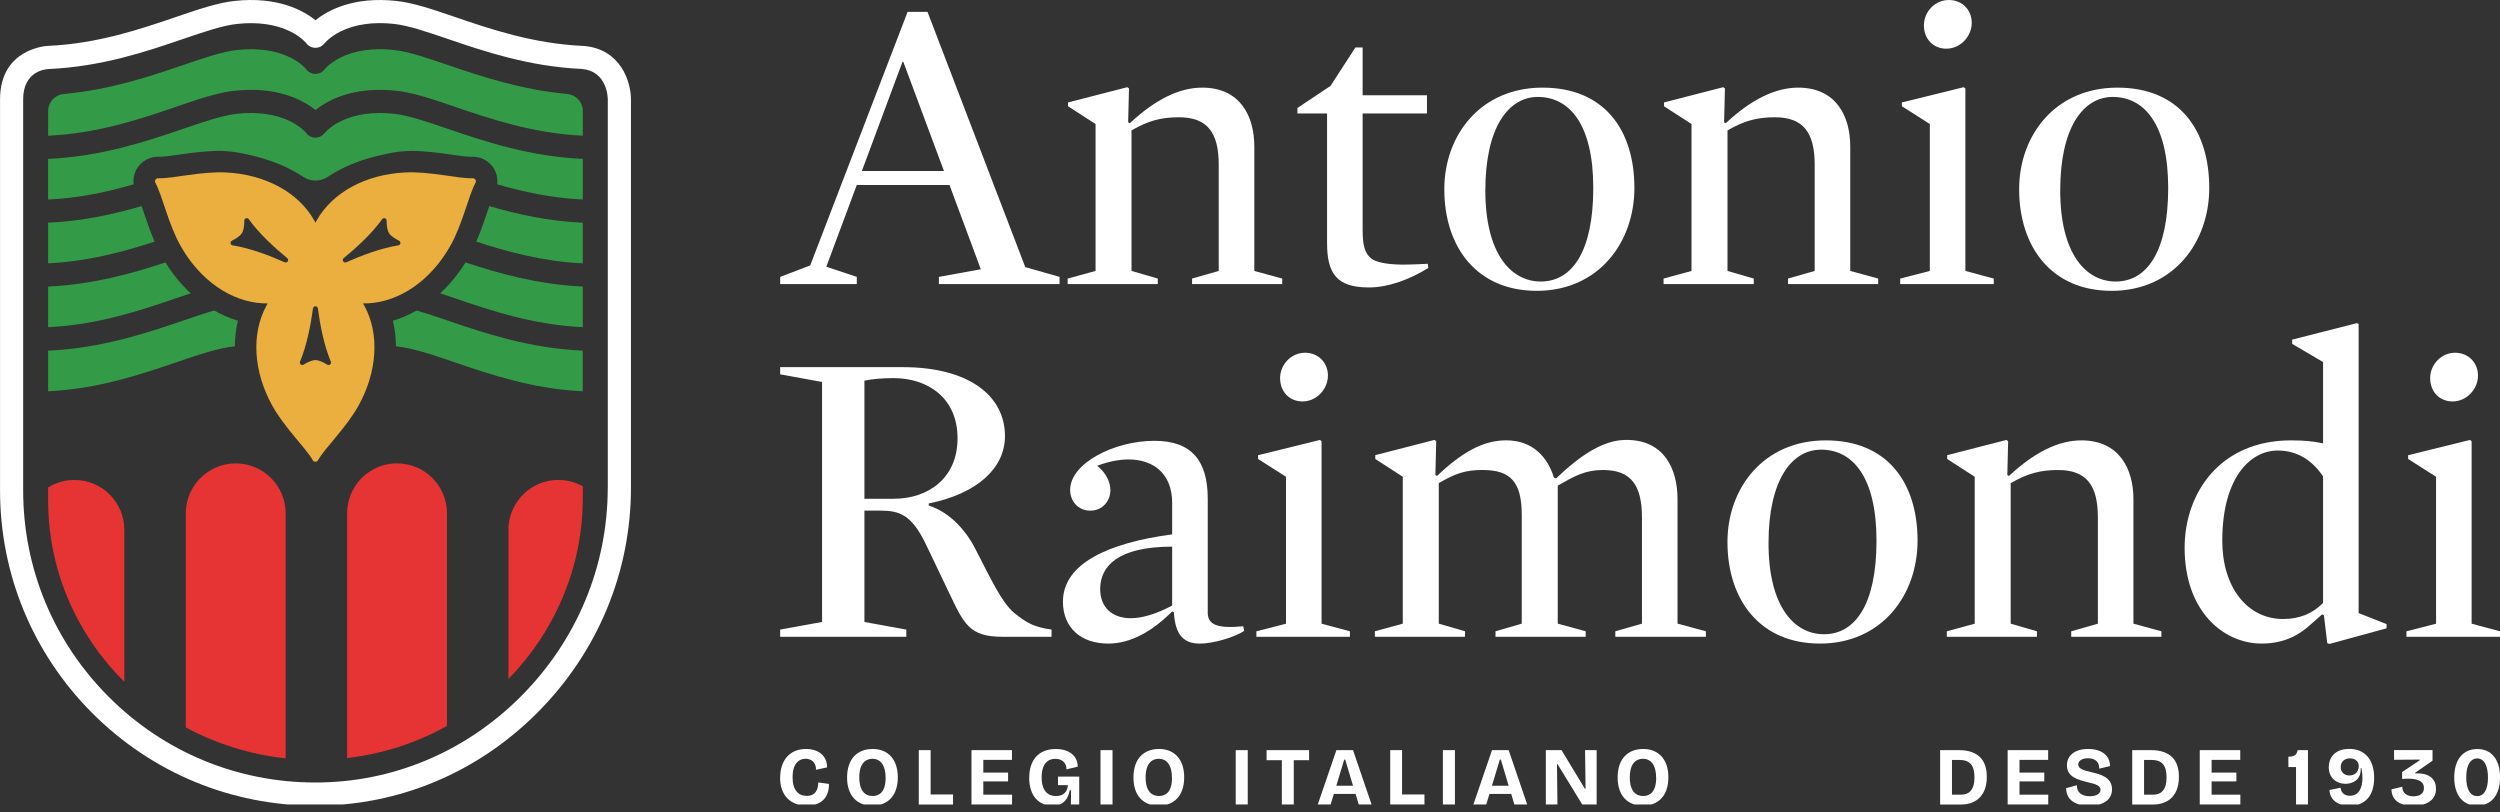 <svg width="200" height="65" viewBox="0 0 200 65" fill="none" xmlns="http://www.w3.org/2000/svg">
<rect x="0" y="0" width="200" height="65" fill="#333333" stroke="none"/>
<g clip-path="url(#clip0_858_485)">
<path d="M62.413 62.218C62.413 60.816 63.182 59.918 64.48 59.918C65.535 59.918 66.18 60.518 66.16 61.393L65.282 61.583C65.29 61.011 64.92 60.7 64.445 60.7C63.892 60.7 63.405 61.123 63.405 62.163C63.405 63.203 63.86 63.67 64.545 63.67C65.23 63.67 65.46 63.175 65.46 62.596L66.315 62.713C66.335 63.668 65.84 64.445 64.522 64.445C63.205 64.445 62.407 63.596 62.407 62.213L62.413 62.218Z" fill="white"/>
<path d="M67.767 62.206C67.767 60.663 68.623 59.918 69.815 59.918C71.007 59.918 71.825 60.708 71.825 62.183C71.825 63.658 71.02 64.451 69.782 64.451C68.545 64.451 67.767 63.645 67.767 62.203V62.206ZM70.85 62.23C70.85 61.196 70.427 60.703 69.79 60.703C69.335 60.703 68.743 60.965 68.743 62.193C68.743 63.338 69.263 63.681 69.81 63.681C70.305 63.681 70.85 63.403 70.85 62.23Z" fill="white"/>
<path d="M73.5 60.011H74.45V63.556H76.243V64.361H73.502V60.013L73.5 60.011Z" fill="white"/>
<path d="M77.715 60.011H80.957V60.788H78.665V61.808H80.647V62.513H78.665V63.573H80.965V64.358H77.718V60.011H77.715Z" fill="white"/>
<path d="M82.338 62.226C82.338 60.828 83.062 59.921 84.465 59.921C85.552 59.921 86.218 60.488 86.218 61.331L85.323 61.548C85.31 60.968 84.915 60.706 84.427 60.706C83.828 60.706 83.332 61.096 83.332 62.188C83.332 63.281 83.84 63.683 84.472 63.683C85.045 63.683 85.395 63.386 85.427 62.813H84.638V62.128H86.338V64.361H85.672L85.685 63.221H85.585C85.42 64.026 84.993 64.453 84.188 64.453C83.108 64.453 82.335 63.668 82.335 62.226H82.338Z" fill="white"/>
<path d="M88.04 60.011H89.002V64.358H88.04V60.011Z" fill="white"/>
<path d="M90.675 62.206C90.675 60.663 91.53 59.918 92.725 59.918C93.92 59.918 94.735 60.708 94.735 62.183C94.735 63.658 93.93 64.451 92.692 64.451C91.455 64.451 90.677 63.645 90.677 62.203L90.675 62.206ZM93.757 62.23C93.757 61.196 93.335 60.703 92.698 60.703C92.243 60.703 91.65 60.965 91.65 62.193C91.65 63.338 92.17 63.681 92.718 63.681C93.213 63.681 93.76 63.403 93.76 62.23H93.757Z" fill="white"/>
<path d="M98.858 60.011H99.82V64.358H98.858V60.011Z" fill="white"/>
<path d="M102.545 60.816H101.327V60.011H104.727V60.816H103.502V64.361H102.547V60.816H102.545Z" fill="white"/>
<path d="M106.912 60.011H108.242L109.725 64.358H108.697L108.447 63.516H106.707L106.45 64.358H105.422L106.912 60.011ZM106.905 62.858H108.242L107.617 60.768H107.537L106.905 62.858Z" fill="white"/>
<path d="M111.217 60.011H112.165V63.556H113.957V64.361H111.217V60.013V60.011Z" fill="white"/>
<path d="M115.432 60.011H116.395V64.358H115.432V60.011Z" fill="white"/>
<path d="M119.362 60.011H120.692L122.175 64.358H121.147L120.897 63.516H119.157L118.9 64.358H117.872L119.36 60.011H119.362ZM119.355 62.858H120.692L120.067 60.768H119.987L119.355 62.858Z" fill="white"/>
<path d="M123.67 60.011H124.922L126.792 63.101H126.845L126.805 60.011H127.732V64.358H126.58L124.61 61.143H124.557L124.597 64.358H123.667V60.011H123.67Z" fill="white"/>
<path d="M129.41 62.206C129.41 60.663 130.265 59.918 131.46 59.918C132.655 59.918 133.47 60.708 133.47 62.183C133.47 63.658 132.665 64.451 131.427 64.451C130.19 64.451 129.412 63.645 129.412 62.203L129.41 62.206ZM132.492 62.23C132.492 61.196 132.07 60.703 131.432 60.703C130.977 60.703 130.385 60.965 130.385 62.193C130.385 63.338 130.905 63.681 131.452 63.681C131.947 63.681 132.495 63.403 132.495 62.23H132.492Z" fill="white"/>
<path d="M155.21 60.01H156.705C158.265 60.01 158.945 60.815 158.945 62.145C158.945 63.857 157.853 64.36 156.91 64.36H155.21V60.012V60.01ZM156.158 60.795V63.575H156.883C157.495 63.575 157.958 63.22 157.958 62.197C157.958 61.175 157.555 60.795 156.745 60.795H156.158Z" fill="white"/>
<path d="M160.61 60.01H163.852V60.787H161.56V61.807H163.542V62.512H161.56V63.572H163.86V64.357H160.612V60.01H160.61Z" fill="white"/>
<path d="M165.29 63.054L166.14 62.817C166.148 63.429 166.588 63.7 167.18 63.7C167.728 63.7 168.043 63.482 168.043 63.184C168.043 62.834 167.615 62.717 167.048 62.584C166.223 62.387 165.355 62.157 165.355 61.227C165.355 60.429 165.995 59.917 167.055 59.917C168.115 59.917 168.808 60.437 168.8 61.287L167.938 61.492C167.95 60.952 167.608 60.662 167.043 60.662C166.543 60.662 166.258 60.872 166.258 61.157C166.258 61.512 166.718 61.637 167.293 61.77C168.045 61.947 168.96 62.172 168.96 63.147C168.96 63.965 168.295 64.452 167.135 64.452C165.975 64.452 165.303 63.965 165.29 63.054Z" fill="white"/>
<path d="M170.578 60.01H172.073C173.633 60.01 174.313 60.815 174.313 62.145C174.313 63.857 173.22 64.36 172.278 64.36H170.578V60.012V60.01ZM171.525 60.795V63.575H172.25C172.863 63.575 173.325 63.22 173.325 62.197C173.325 61.175 172.923 60.795 172.113 60.795H171.525Z" fill="white"/>
<path d="M175.978 60.01H179.22V60.787H176.928V61.807H178.91V62.512H176.928V63.572H179.228V64.357H175.98V60.01H175.978Z" fill="white"/>
<path d="M183.682 61.367H183.07V60.537C183.458 60.537 183.735 60.445 183.815 60.01H184.637V64.357H183.682V61.367Z" fill="white"/>
<path d="M186.355 63.2L187.237 63.015C187.317 63.542 187.692 63.66 187.995 63.66C188.712 63.66 188.997 63.027 188.997 62.217C188.997 61.992 188.965 61.705 188.917 61.452H188.857C188.897 62.407 188.2 62.705 187.632 62.705C186.922 62.705 186.302 62.237 186.302 61.375C186.302 60.677 186.725 59.912 187.95 59.912C189.175 59.912 189.932 60.762 189.932 62.217C189.932 63.672 189.202 64.457 187.982 64.457C187.087 64.457 186.407 64.055 186.355 63.2ZM188.7 61.295C188.7 60.847 188.345 60.67 187.995 60.67C187.535 60.67 187.257 60.972 187.257 61.362C187.257 61.777 187.555 62.04 187.95 62.04C188.372 62.04 188.7 61.75 188.7 61.295Z" fill="white"/>
<path d="M191.312 63.152L192.182 62.935C192.182 63.447 192.552 63.705 193.077 63.705C193.557 63.705 193.915 63.5 193.915 63.047C193.915 62.46 193.347 62.21 192.17 62.317V61.762L193.587 60.815V60.767L191.525 60.782V60.005H194.602V60.855L193.212 61.822V61.875C194.425 61.81 194.88 62.395 194.88 63.095C194.88 63.925 194.273 64.452 193.048 64.452C191.895 64.452 191.348 63.985 191.315 63.155L191.312 63.152Z" fill="white"/>
<path d="M196.338 62.209C196.338 60.719 197.075 59.922 198.19 59.922C199.305 59.922 200.003 60.747 200.003 62.189C200.003 63.632 199.285 64.449 198.158 64.449C197.03 64.449 196.34 63.612 196.34 62.209H196.338ZM199.038 62.222C199.038 61.227 198.715 60.674 198.168 60.674C197.708 60.674 197.298 61.097 197.298 62.189C197.298 63.224 197.673 63.692 198.18 63.692C198.655 63.692 199.038 63.269 199.038 62.222Z" fill="white"/>
<path d="M84.765 22.15V22.725H75.112V22.15L78.465 21.54L75.96 14.8H68.543L66.105 21.337L68.543 22.15V22.725H62.413V22.15L64.817 21.235L72.608 0.947H74.2L82.022 21.37L84.765 22.15ZM72.267 4.945H72.2L68.948 13.682H75.517L72.265 4.945H72.267Z" fill="white"/>
<path d="M100.342 21.675L102.577 22.285V22.725H95.365V22.285L97.498 21.675V13.175C97.498 10.6 96.582 9.382 94.315 9.382C92.892 9.382 91.875 9.652 90.522 10.432V21.675L92.623 22.285V22.725H85.41V22.285L87.645 21.675V9.922L85.442 8.5V8.195L90.185 6.975L90.32 7.077L90.252 9.787L90.388 9.855C92.42 7.957 94.35 7.01 96.18 7.01C99.228 7.01 100.345 9.312 100.345 11.717V21.675H100.342Z" fill="white"/>
<path d="M109.485 22.995C106.91 22.995 106.165 21.842 106.165 19.44V9.077H103.795V8.637L106.437 6.877L108.435 3.795H109.01V7.622H114.157V9.077H109.01V18.29C109.01 19.51 109.112 20.287 109.822 20.762C110.297 21.032 111.142 21.17 112.33 21.17C112.872 21.17 113.515 21.135 114.227 21.102L114.262 21.44C112.772 22.355 111.08 22.997 109.487 22.997L109.485 22.995Z" fill="white"/>
<path d="M122.927 23.265C118.152 23.265 115.545 19.777 115.545 15.137C115.545 10.802 118.457 7.01 123.402 7.01C128.347 7.01 130.752 10.397 130.752 15.037C130.752 19.372 127.907 23.267 122.93 23.267L122.927 23.265ZM123.027 7.755C120.69 7.755 118.827 10.16 118.827 15.24C118.827 20.32 120.892 22.522 123.262 22.522C125.77 22.522 127.462 20.117 127.462 15.037C127.462 9.957 125.565 7.755 123.025 7.755H123.027Z" fill="white"/>
<path d="M148.022 21.675L150.257 22.285V22.725H143.042V22.285L145.175 21.675V13.175C145.175 10.6 144.26 9.382 141.992 9.382C140.57 9.382 139.555 9.652 138.2 10.432V21.675L140.3 22.285V22.725H133.085V22.285L135.32 21.675V9.922L133.12 8.5V8.195L137.86 6.975L137.995 7.077L137.927 9.787L138.062 9.855C140.095 7.957 142.025 7.01 143.855 7.01C146.902 7.01 148.02 9.312 148.02 11.717V21.675H148.022Z" fill="white"/>
<path d="M152.15 8.5V8.195L157.095 6.975L157.23 7.077V21.675L159.5 22.285V22.725H152.015V22.285L154.385 21.675V9.922L152.15 8.5ZM155.91 0C156.96 0 157.74 0.78 157.74 1.83C157.74 2.88 156.86 3.895 155.707 3.895C154.657 3.895 153.912 3.115 153.912 2.033C153.912 0.95 154.792 0 155.91 0Z" fill="white"/>
<path d="M168.915 23.265C164.14 23.265 161.532 19.777 161.532 15.137C161.532 10.802 164.445 7.01 169.39 7.01C174.335 7.01 176.74 10.397 176.74 15.037C176.74 19.372 173.895 23.267 168.917 23.267L168.915 23.265ZM169.017 7.755C166.68 7.755 164.817 10.16 164.817 15.24C164.817 20.32 166.882 22.522 169.255 22.522C171.76 22.522 173.455 20.117 173.455 15.037C173.455 9.957 171.557 7.755 169.017 7.755Z" fill="white"/>
<path d="M74.3 40.275V40.445C76.095 41.02 77.382 42.577 78.127 44.102C79.245 46.27 80.125 48.167 81.108 49.012C82.157 49.86 82.733 50.165 84.123 50.367V50.942H80.195C77.552 50.942 77.112 49.927 75.892 47.352L74.03 43.457C72.912 41.187 71.965 40.85 70.44 40.85H69.153V49.757L72.505 50.367V50.942H62.413V50.367L65.765 49.757V30.557L62.413 29.947V29.372H72.235C77.382 29.372 80.397 31.575 80.397 34.892C80.397 37.465 78.162 39.497 74.3 40.277V40.275ZM71.49 30.25C70.54 30.25 69.83 30.317 69.153 30.452V39.902H71.49C74.233 39.902 76.603 38.277 76.603 35.06C76.603 31.842 74.233 30.25 71.49 30.25Z" fill="white"/>
<path d="M96.618 49.015C96.618 49.997 97.43 50.302 99.463 50.1L99.53 50.472C98.888 50.912 97.192 51.487 95.975 51.487C94.688 51.487 94.01 50.777 93.91 48.982L93.775 48.915C92.218 50.472 90.49 51.487 88.66 51.487C86.457 51.487 85.035 50.2 85.035 48.135C85.035 45.087 88.66 43.427 93.772 42.75V40.21C93.772 37.94 92.315 36.755 90.285 36.755C89.54 36.755 88.66 36.925 87.78 37.262C88.525 37.872 88.83 38.582 88.83 39.227C88.83 40.075 88.188 40.852 87.237 40.852C86.222 40.852 85.612 40.072 85.612 39.192C85.612 37.06 89.135 35.265 92.353 35.265C95.332 35.265 96.62 36.857 96.62 39.905V49.015H96.618ZM93.772 43.732C89.438 43.732 88.015 45.29 88.015 47.12C88.015 48.577 88.963 49.457 90.453 49.457C91.368 49.457 92.517 49.12 93.772 48.442V43.735V43.732Z" fill="white"/>
<path d="M100.645 36.72V36.415L105.59 35.195L105.725 35.297V49.895L107.995 50.505V50.945H100.51V50.505L102.88 49.895V38.142L100.645 36.72ZM104.405 28.22C105.455 28.22 106.235 29 106.235 30.05C106.235 31.1 105.355 32.115 104.203 32.115C103.153 32.115 102.408 31.337 102.408 30.252C102.408 29.167 103.288 28.22 104.405 28.22Z" fill="white"/>
<path d="M128.245 37.6C126.822 37.6 125.975 38.075 124.62 38.852V49.892L126.855 50.502V50.942H119.64V50.502L121.74 49.892V41.19C121.74 38.582 120.86 37.6 118.625 37.6C117.202 37.6 116.457 37.87 115.102 38.65V49.892L117.202 50.502V50.942H109.987V50.502L112.222 49.892V38.14L110.022 36.717V36.412L114.762 35.192L114.897 35.295L114.83 38.005L114.965 38.072C116.962 36.175 118.657 35.227 120.485 35.227C122.685 35.227 123.837 36.65 124.312 38.207L124.482 38.275C126.48 36.377 128.275 35.192 130.105 35.192C133.152 35.192 134.202 37.53 134.202 39.935V49.892L136.472 50.502V50.942H129.225V50.502L131.357 49.892V41.392C131.357 38.817 130.477 37.6 128.242 37.6H128.245Z" fill="white"/>
<path d="M145.58 51.484C140.805 51.484 138.197 47.997 138.197 43.357C138.197 39.022 141.11 35.23 146.055 35.23C151 35.23 153.405 38.617 153.405 43.257C153.405 47.592 150.56 51.487 145.582 51.487L145.58 51.484ZM145.682 35.974C143.345 35.974 141.482 38.38 141.482 43.459C141.482 48.539 143.547 50.739 145.92 50.739C148.425 50.739 150.12 48.334 150.12 43.255C150.12 38.175 148.225 35.972 145.685 35.972L145.682 35.974Z" fill="white"/>
<path d="M170.675 49.894L172.91 50.504V50.944H165.697V50.504L167.83 49.894V41.394C167.83 38.819 166.915 37.602 164.648 37.602C163.225 37.602 162.21 37.872 160.855 38.652V49.894L162.955 50.504V50.944H155.742V50.504L157.977 49.894V38.142L155.775 36.719V36.414L160.518 35.194L160.652 35.297L160.585 38.007L160.72 38.074C162.753 36.177 164.682 35.229 166.51 35.229C169.557 35.229 170.675 37.532 170.675 39.937V49.894Z" fill="white"/>
<path d="M190.925 49.927V50.265L186.352 51.517L186.182 51.45L185.912 49.215L185.777 49.147L184.93 49.892C183.947 50.807 182.73 51.485 180.935 51.485C177.82 51.485 174.77 48.845 174.77 43.832C174.77 39.43 177.615 35.23 183.27 35.23C184.32 35.23 185.03 35.297 185.845 35.467V28.965L183.372 27.507V27.17L188.555 25.85L188.69 25.917V49.047L190.925 49.927ZM182.66 49.52C183.947 49.52 185.03 49.08 185.845 48.232V38.107C184.997 36.855 183.812 36.042 182.22 36.042C180.052 36.042 177.782 38.175 177.782 43.257C177.782 46.982 179.78 49.522 182.66 49.522V49.52Z" fill="white"/>
<path d="M192.65 36.72V36.415L197.595 35.195L197.73 35.297V49.895L200 50.505V50.945H192.515V50.505L194.885 49.895V38.142L192.65 36.72ZM196.41 28.22C197.46 28.22 198.24 29 198.24 30.05C198.24 31.1 197.36 32.115 196.208 32.115C195.158 32.115 194.413 31.337 194.413 30.252C194.413 29.167 195.293 28.22 196.41 28.22Z" fill="white"/>
<path d="M14.037 8.558C15.842 7.94 17.402 7.408 18.76 7.26C22.185 6.888 24.238 8.003 25.238 8.8C26.235 8.003 28.29 6.888 31.715 7.26C33.072 7.408 34.633 7.94 36.438 8.558C39.197 9.5 42.627 10.67 46.623 10.855V8.873C46.623 8.168 46.083 7.583 45.383 7.52C41.64 7.175 38.438 6.093 35.84 5.205C34.138 4.625 32.667 4.123 31.515 3.998C29.867 3.818 28.387 4.03 27.233 4.608C26.37 5.04 25.98 5.533 25.975 5.538C25.962 5.555 25.948 5.57 25.935 5.588C25.933 5.59 25.93 5.595 25.927 5.598C25.613 5.958 25.075 6.018 24.683 5.728C24.595 5.663 24.525 5.588 24.468 5.503C24.36 5.38 23.97 4.975 23.242 4.61C22.087 4.03 20.608 3.82 18.96 4C17.808 4.125 16.337 4.628 14.635 5.208C12.037 6.095 8.832 7.178 5.092 7.523C4.39 7.588 3.852 8.173 3.852 8.875V10.858C7.847 10.673 11.28 9.5 14.037 8.56V8.558Z" fill="#339B48"/>
<path d="M5.955 38.395C5.182 38.395 4.46 38.615 3.85 38.995V40.035C3.85 45.685 6.175 50.806 9.947 54.548V42.388C9.947 40.183 8.16 38.395 5.955 38.395Z" fill="#E63334"/>
<path d="M46.623 38.906C46.045 38.581 45.38 38.395 44.67 38.395C43.085 38.395 41.715 39.318 41.07 40.658C40.818 41.183 40.675 41.768 40.675 42.391V54.321C44.36 50.545 46.623 45.433 46.623 39.838V38.908V38.906Z" fill="#E63334"/>
<path d="M22.852 41.066C22.852 38.861 21.065 37.073 18.86 37.073C17.275 37.073 15.905 37.996 15.26 39.336C15.008 39.858 14.865 40.446 14.865 41.066V58.193C17.28 59.496 19.98 60.356 22.852 60.666V60.661V41.066Z" fill="#E63334"/>
<path d="M31.765 37.07C30.18 37.07 28.81 37.993 28.165 39.333C27.913 39.855 27.77 40.443 27.77 41.063V60.645C30.648 60.31 33.347 59.415 35.758 58.075V41.063C35.758 38.858 33.97 37.07 31.765 37.07Z" fill="#E63334"/>
<path d="M46.7 3.675C46.7 3.675 46.688 3.675 46.682 3.675C46.678 3.675 46.67 3.675 46.665 3.675C42.653 3.495 39.205 2.32 36.438 1.372C34.633 0.755 33.072 0.222 31.715 0.075C28.29 -0.298 26.238 0.817 25.238 1.615C24.24 0.817 22.185 -0.298 18.76 0.075C17.402 0.222 15.842 0.755 14.037 1.372C11.27 2.317 7.822 3.495 3.822 3.672C3.785 3.672 0.003 3.842 0.003 7.95V39.215C0.003 45.947 2.623 52.28 7.38 57.045C12.135 61.81 18.462 64.44 25.195 64.453H25.24C31.883 64.453 38.17 61.828 42.947 57.057C47.803 52.21 50.477 45.8 50.477 39.008V7.95C50.477 6.582 49.69 3.927 46.705 3.675H46.7ZM48.62 39.008C48.62 45.305 46.14 51.25 41.635 55.748C37.197 60.178 31.36 62.615 25.192 62.6C18.955 62.59 13.092 60.153 8.688 55.737C4.28 51.322 1.853 45.455 1.853 39.218V7.95C1.853 5.74 3.547 5.54 3.893 5.522C8.17 5.33 11.755 4.107 14.635 3.122C16.337 2.542 17.808 2.04 18.96 1.915C20.605 1.735 22.087 1.947 23.242 2.525C23.97 2.89 24.36 3.295 24.468 3.417C24.525 3.502 24.595 3.58 24.683 3.642C25.073 3.932 25.613 3.872 25.927 3.512C25.93 3.51 25.933 3.505 25.935 3.502C25.948 3.487 25.962 3.47 25.975 3.452C25.98 3.447 26.37 2.955 27.233 2.522C28.387 1.942 29.867 1.732 31.515 1.912C32.667 2.037 34.138 2.54 35.84 3.12C38.712 4.1 42.288 5.32 46.55 5.517C48.538 5.687 48.62 7.72 48.623 7.945V39.002L48.62 39.008Z" fill="white"/>
<path d="M37.822 14.26C36.638 14.3 34.417 13.697 32.395 13.797C29.26 13.952 26.617 15.387 25.352 17.602C25.312 17.672 25.275 17.742 25.238 17.815C25.2 17.745 25.163 17.675 25.122 17.602C23.858 15.387 21.215 13.95 18.08 13.797C16.055 13.697 13.838 14.3 12.652 14.26C12.463 14.252 12.34 14.452 12.43 14.62C12.998 15.662 13.455 17.915 14.453 19.68C15.995 22.412 18.465 24.13 21.012 24.265C21.152 24.272 21.288 24.275 21.42 24.272C21.385 24.33 21.352 24.39 21.317 24.45C20.095 26.69 20.26 29.692 21.775 32.44C22.753 34.215 24.43 35.787 25.02 36.817C25.115 36.982 25.35 36.982 25.442 36.817C26.03 35.787 27.707 34.215 28.688 32.44C30.203 29.692 30.367 26.687 29.145 24.45C29.113 24.39 29.078 24.33 29.043 24.272C29.177 24.272 29.317 24.272 29.46 24.265C32.008 24.127 34.477 22.412 36.02 19.68C37.017 17.915 37.475 15.662 38.042 14.62C38.133 14.452 38.01 14.252 37.82 14.26H37.822ZM18.61 19.63C18.42 19.6 18.38 19.345 18.552 19.257C18.872 19.097 19.21 18.882 19.358 18.645C19.505 18.405 19.545 18.007 19.545 17.65C19.545 17.457 19.79 17.377 19.902 17.535C20.723 18.687 21.977 19.83 22.977 20.65C23.155 20.795 22.983 21.077 22.773 20.982C21.59 20.455 20.008 19.847 18.61 19.63ZM26.177 29.17C25.872 28.982 25.512 28.807 25.233 28.807C24.953 28.807 24.593 28.982 24.288 29.17C24.125 29.27 23.927 29.102 24.003 28.927C24.552 27.622 24.865 25.957 25.038 24.675C25.067 24.445 25.398 24.445 25.43 24.675C25.602 25.957 25.915 27.625 26.465 28.927C26.54 29.105 26.343 29.272 26.18 29.17H26.177ZM31.865 19.63C30.465 19.847 28.883 20.455 27.703 20.982C27.492 21.077 27.317 20.795 27.497 20.65C28.497 19.83 29.753 18.69 30.573 17.535C30.685 17.377 30.93 17.457 30.93 17.65C30.93 18.007 30.97 18.405 31.117 18.645C31.265 18.885 31.605 19.097 31.922 19.257C32.095 19.345 32.055 19.6 31.865 19.63Z" fill="#EAAF3F"/>
<path d="M11.508 17.01C11.447 16.835 11.39 16.658 11.33 16.485C9.127 17.133 6.627 17.693 3.85 17.815V21.065C7.075 20.915 9.932 20.123 12.367 19.328C12.018 18.52 11.742 17.705 11.508 17.008V17.01Z" fill="#339B48"/>
<path d="M39.142 16.485C39.085 16.655 39.025 16.833 38.965 17.008C38.73 17.708 38.455 18.52 38.105 19.33C40.538 20.125 43.395 20.918 46.62 21.068V17.818C43.843 17.693 41.343 17.133 39.142 16.488V16.485Z" fill="#339B48"/>
<path d="M37.24 20.995C36.655 21.935 35.972 22.763 35.215 23.463C35.608 23.593 36.015 23.733 36.435 23.875C39.195 24.818 42.625 25.988 46.62 26.173V22.923C43.01 22.76 39.865 21.863 37.24 20.995Z" fill="#339B48"/>
<path d="M13.232 20.995C10.607 21.863 7.462 22.76 3.85 22.923V26.173C7.845 25.988 11.277 24.815 14.035 23.875C14.455 23.733 14.863 23.593 15.258 23.463C14.5 22.765 13.818 21.938 13.232 20.995Z" fill="#339B48"/>
<path d="M19.032 25.655C18.38 25.462 17.745 25.187 17.135 24.84C16.375 25.06 15.537 25.345 14.635 25.652C11.755 26.635 8.127 27.86 3.85 28.052V31.302C7.845 31.117 11.277 29.945 14.035 29.005C15.84 28.387 17.4 27.855 18.758 27.707C18.767 27.707 18.777 27.707 18.788 27.705C18.793 27.002 18.872 26.315 19.03 25.655H19.032Z" fill="#339B48"/>
<path d="M35.835 25.652C34.932 25.345 34.095 25.06 33.335 24.84C32.722 25.187 32.087 25.465 31.433 25.657C31.59 26.317 31.67 27.005 31.675 27.705C31.688 27.705 31.698 27.705 31.71 27.707C33.068 27.855 34.627 28.387 36.432 29.005C39.193 29.947 42.623 31.117 46.617 31.302V28.052C42.34 27.86 38.712 26.637 35.833 25.652H35.835Z" fill="#339B48"/>
<path d="M37.83 12.538C38.52 12.538 39.167 12.905 39.52 13.498C39.745 13.875 39.83 14.315 39.778 14.743C41.818 15.338 44.108 15.845 46.623 15.96V12.71C42.35 12.52 38.73 11.298 35.85 10.315C34.148 9.735 32.667 9.228 31.512 9.103C29.865 8.923 28.385 9.135 27.23 9.713C26.367 10.145 25.977 10.638 25.973 10.643C25.96 10.66 25.945 10.675 25.933 10.693C25.933 10.695 25.927 10.698 25.925 10.7C25.61 11.06 25.073 11.12 24.68 10.83C24.593 10.765 24.523 10.69 24.465 10.605C24.358 10.483 23.968 10.078 23.24 9.713C22.085 9.133 20.605 8.923 18.957 9.103C17.805 9.228 16.335 9.73 14.633 10.313C11.752 11.295 8.125 12.52 3.847 12.713V15.963C6.36 15.845 8.65 15.34 10.69 14.745C10.637 14.318 10.723 13.878 10.947 13.5C11.3 12.908 11.947 12.54 12.635 12.54H12.76C13.125 12.54 13.715 12.458 14.365 12.365C15.328 12.228 16.418 12.073 17.545 12.068C18.145 12.07 18.925 12.158 19.555 12.308C21.117 12.628 22.275 13.06 23.16 13.508C23.56 13.713 23.915 13.923 24.225 14.125C24.238 14.133 24.253 14.143 24.265 14.15C24.558 14.345 24.895 14.443 25.233 14.443C25.235 14.443 25.238 14.443 25.24 14.443C25.242 14.443 25.245 14.443 25.247 14.443C25.585 14.443 25.922 14.345 26.215 14.15C26.227 14.143 26.242 14.133 26.255 14.125C26.565 13.923 26.92 13.713 27.32 13.508C28.205 13.06 29.363 12.625 30.925 12.308C31.55 12.158 32.325 12.073 32.922 12.07C34.045 12.078 35.13 12.23 36.09 12.368C36.727 12.458 37.33 12.545 37.695 12.545" fill="#339B48"/>
</g>
<defs>
<clipPath id="clip0_858_485">
<rect width="200" height="64.358" fill="white"/>
</clipPath>
</defs>
</svg>
